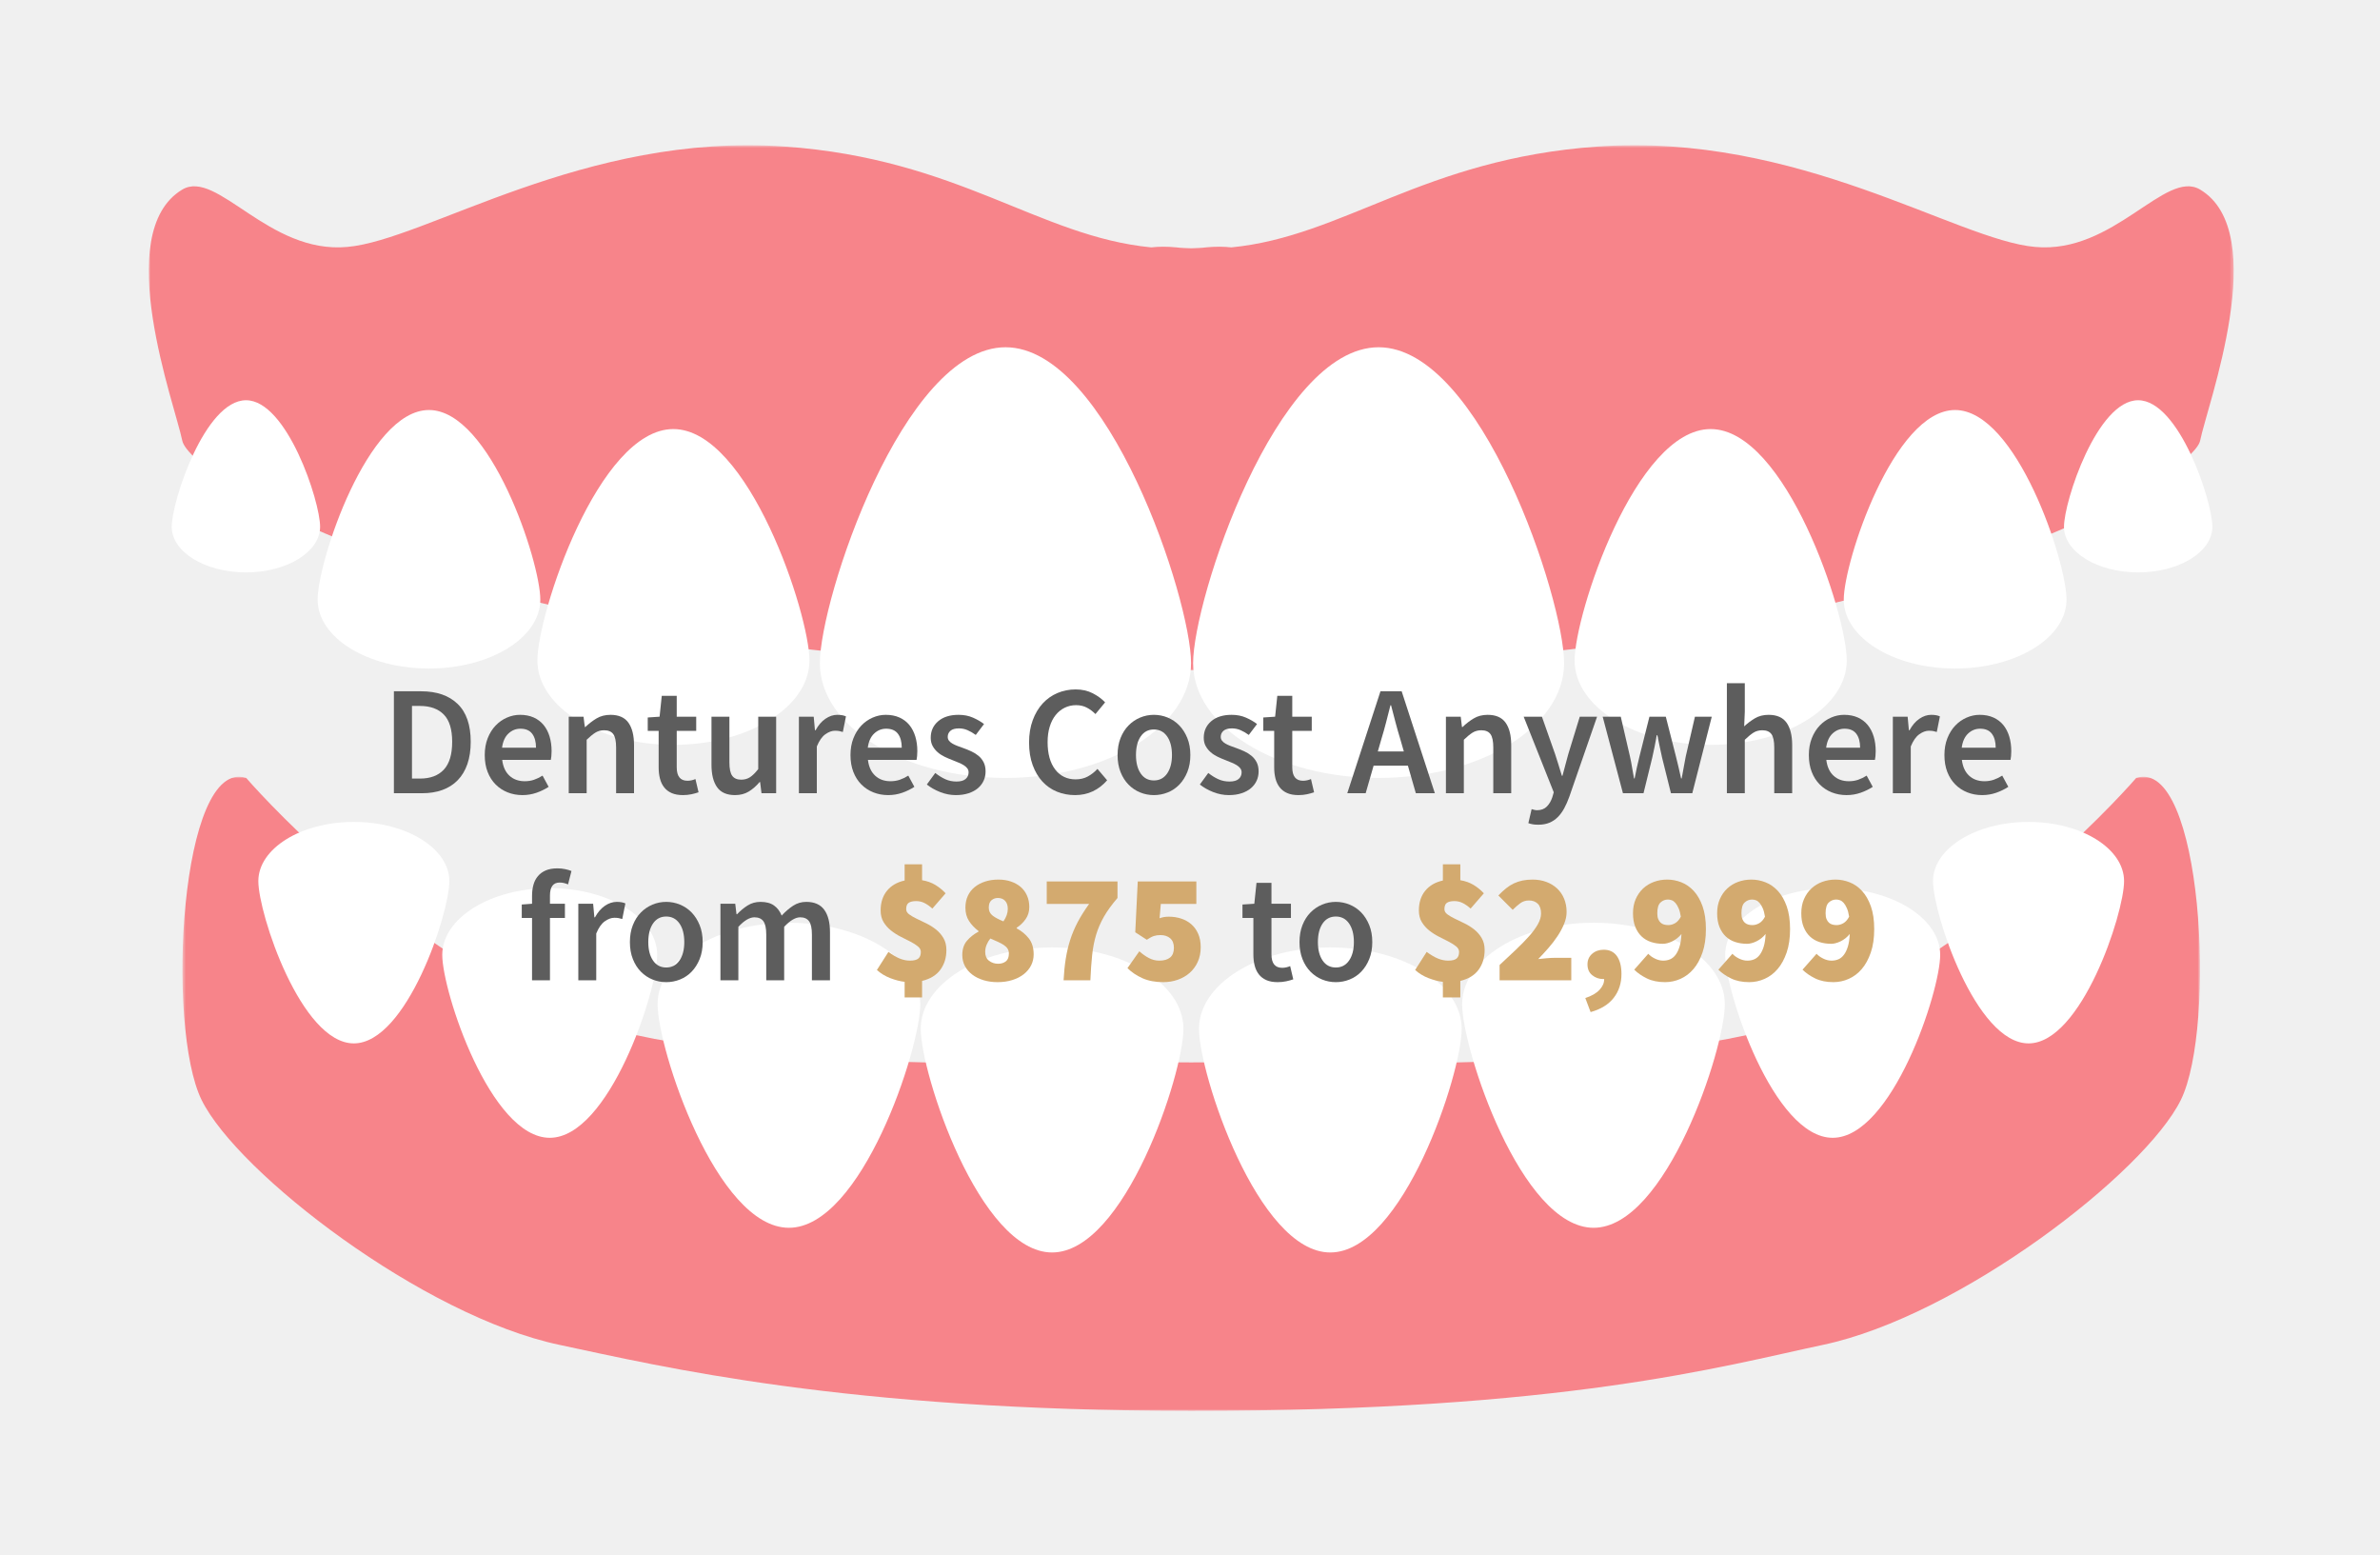 <?xml version="1.0" encoding="UTF-8"?>
<svg width="672px" height="439px" viewBox="0 0 672 439" version="1.1" xmlns="http://www.w3.org/2000/svg" xmlns:xlink="http://www.w3.org/1999/xlink">
    <!-- Generator: Sketch 51.3 (57544) - http://www.bohemiancoding.com/sketch -->
    <title>Group</title>
    <desc>Created with Sketch.</desc>
    <defs>
        <polygon id="path-1" points="0 0.733 588.69 0.733 588.69 148.952 0 148.952"></polygon>
        <polygon id="path-3" points="0.512 0.995 570.182 0.995 570.182 180 0.512 180"></polygon>
    </defs>
    <g id="Page-1" stroke="none" stroke-width="1" fill="none" fill-rule="evenodd">
        <g id="Group">
            <rect id="Rectangle" fill="#F0F0F0" fill-rule="nonzero" x="0" y="0" width="672" height="439"></rect>
            <g id="Group-111" transform="translate(42, 40)">
                <g id="Group-3" transform="translate(0, 0.267)">
                    <mask id="mask-2" fill="white">
                        <use xlink:href="#path-1"></use>
                    </mask>
                    <g id="Clip-2"></g>
                    <path d="M579.208,13.244 C569.376,7.375 554.898,31.508 532.605,29.439 C510.344,27.459 465.745,-2.944 409.019,1.103 C359.909,4.599 337.465,26.461 305.665,29.566 C303.535,29.323 301.202,29.313 298.595,29.555 C297.164,29.748 295.765,29.765 294.343,29.825 C292.921,29.765 291.521,29.748 290.063,29.555 C287.483,29.313 285.15,29.323 283.05,29.566 C251.221,26.461 228.776,4.599 179.652,1.103 C122.941,-2.944 78.357,27.459 56.064,29.439 C33.79,31.508 19.294,7.375 9.469,13.244 C-10.788,25.388 7.448,74.056 9.469,84.14 C11.459,94.093 90.127,148.647 294.343,148.951 C491.821,149.184 577.226,94.093 579.208,84.14 C581.236,74.056 599.49,25.388 579.208,13.244" id="Fill-1" fill="#F7848A" mask="url(#mask-2)"></path>
                </g>
                <path d="M241.918,58.025 C212.973,58.025 189.492,129.244 189.492,147.201 C189.492,165.078 212.973,179.596 241.918,179.596 C270.823,179.596 294.301,165.078 294.301,147.201 C294.301,129.244 270.823,58.025 241.918,58.025" id="Fill-4" fill="#FFFFFF"></path>
                <path d="M148.112,81.118 C126.928,81.118 109.737,133.398 109.737,146.448 C109.737,159.554 126.928,170.26 148.112,170.26 C169.343,170.26 186.551,159.554 186.551,146.448 C186.551,133.398 169.343,81.118 148.112,81.118" id="Fill-6" fill="#FFFFFF"></path>
                <path d="M79.115,75.74 C61.77,75.74 47.684,118.576 47.684,129.264 C47.684,140.004 61.77,148.71 79.115,148.71 C96.48,148.71 110.56,140.004 110.56,129.264 C110.56,118.576 96.48,75.74 79.115,75.74" id="Fill-8" fill="#FFFFFF"></path>
                <path d="M27.466,72.982 C15.857,72.982 6.49,101.494 6.49,108.698 C6.49,115.804 15.857,121.576 27.466,121.576 C39.014,121.576 48.383,115.804 48.383,108.698 C48.383,101.494 39.014,72.982 27.466,72.982" id="Fill-10" fill="#FFFFFF"></path>
                <path d="M347.258,58.025 C318.323,58.025 294.877,129.244 294.877,147.201 C294.877,165.078 318.323,179.596 347.258,179.596 C376.176,179.596 399.629,165.078 399.629,147.201 C399.629,129.244 376.176,58.025 347.258,58.025" id="Fill-12" fill="#FFFFFF"></path>
                <path d="M441.006,81.118 C419.796,81.118 402.597,133.398 402.597,146.448 C402.597,159.554 419.796,170.26 441.006,170.26 C462.235,170.26 479.439,159.554 479.439,146.448 C479.439,133.398 462.235,81.118 441.006,81.118" id="Fill-14" fill="#FFFFFF"></path>
                <path d="M510.014,75.74 C492.687,75.74 478.591,118.576 478.591,129.264 C478.591,140.004 492.687,148.71 510.014,148.71 C527.386,148.71 541.49,140.004 541.49,129.264 C541.49,118.576 527.386,75.74 510.014,75.74" id="Fill-16" fill="#FFFFFF"></path>
                <path d="M561.709,72.982 C550.152,72.982 540.775,101.494 540.775,108.698 C540.775,115.804 550.152,121.576 561.709,121.576 C573.285,121.576 582.665,115.804 582.665,108.698 C582.665,101.494 573.285,72.982 561.709,72.982" id="Fill-18" fill="#FFFFFF"></path>
                <g id="Group-22" transform="translate(9, 178.267)">
                    <mask id="mask-4" fill="white">
                        <use xlink:href="#path-3"></use>
                    </mask>
                    <g id="Clip-21"></g>
                    <path d="M552.169,1.329 C552.169,1.329 512.086,47.97 461.801,68.169 C417.334,86.041 309.699,81.329 285.343,81.634 C260.959,81.329 153.374,86.041 108.888,68.169 C58.586,47.97 18.511,1.329 18.511,1.329 C-0.162,-4.659 -4.21,71.627 5.92,92.229 C16.04,112.831 68.444,153.29 107.092,161.393 C135.55,167.427 187.296,179.956 285.343,180 C390.629,180.045 435.155,167.427 463.595,161.393 C502.222,153.29 554.631,112.831 564.766,92.229 C574.91,71.627 570.855,-4.659 552.169,1.329" id="Fill-20" fill="#F7848A" mask="url(#mask-4)"></path>
                </g>
                <path d="M255.059,227.442 C234.58,227.442 217.973,237.766 217.973,250.414 C217.968,263.061 234.58,313.564 255.056,313.551 C275.582,313.551 292.147,263.07 292.147,250.414 C292.147,237.766 275.582,227.442 255.059,227.442" id="Fill-23" fill="#FFFFFF"></path>
                <path d="M180.755,220.472 C160.271,220.472 143.677,230.798 143.677,243.457 C143.667,256.093 160.271,306.592 180.753,306.583 C201.224,306.583 217.846,256.098 217.846,243.457 C217.846,230.798 201.224,220.472 180.755,220.472" id="Fill-25" fill="#FFFFFF"></path>
                <path d="M113.225,210.705 C96.469,210.705 82.873,219.183 82.873,229.538 C82.861,239.865 96.469,281.184 113.224,281.18 C129.968,281.18 143.559,239.879 143.559,229.538 C143.559,219.183 129.968,210.705 113.225,210.705" id="Fill-27" fill="#FFFFFF"></path>
                <path d="M57.908,192.014 C43.023,192.014 30.944,199.51 30.944,208.724 C30.944,217.918 43.023,254.536 57.903,254.532 C72.799,254.532 84.872,217.918 84.872,208.724 C84.872,199.51 72.799,192.014 57.908,192.014" id="Fill-29" fill="#FFFFFF"></path>
                <path d="M333.602,227.442 C313.133,227.442 296.541,237.766 296.541,250.414 C296.541,263.07 313.133,313.551 333.606,313.551 C354.106,313.564 370.719,263.061 370.712,250.414 C370.712,237.766 354.106,227.442 333.602,227.442" id="Fill-31" fill="#FFFFFF"></path>
                <path d="M407.959,220.472 C387.462,220.472 370.84,230.798 370.84,243.457 C370.84,256.098 387.462,306.583 407.961,306.583 C428.413,306.592 445.019,256.093 445.01,243.457 C445.01,230.798 428.413,220.472 407.959,220.472" id="Fill-33" fill="#FFFFFF"></path>
                <path d="M475.461,210.705 C458.721,210.705 445.111,219.183 445.111,229.538 C445.111,239.879 458.721,281.18 475.462,281.18 C492.217,281.184 505.832,239.865 505.817,229.538 C505.817,219.183 492.217,210.705 475.461,210.705" id="Fill-35" fill="#FFFFFF"></path>
                <path d="M530.767,192.014 C515.871,192.014 503.795,199.51 503.795,208.724 C503.795,217.918 515.871,254.532 530.77,254.532 C545.657,254.536 557.738,217.918 557.738,208.724 C557.738,199.51 545.657,192.014 530.767,192.014" id="Fill-37" fill="#FFFFFF"></path>
                <path d="M74.322,179.78 L76.566,179.78 C79.499,179.78 81.751,178.936 83.32,177.25 C84.888,175.563 85.674,172.946 85.674,169.395 C85.674,165.876 84.882,163.309 83.298,161.696 C81.714,160.083 79.469,159.276 76.566,159.276 L74.322,159.276 L74.322,179.78 Z M69.218,183.916 L69.218,155.139 L76.918,155.139 C81.318,155.139 84.75,156.328 87.214,158.704 C89.677,161.08 90.91,164.643 90.91,169.395 C90.91,171.772 90.594,173.87 89.964,175.688 C89.333,177.507 88.424,179.024 87.236,180.242 C86.048,181.46 84.61,182.376 82.924,182.992 C81.237,183.608 79.323,183.916 77.182,183.916 L69.218,183.916 Z" id="Fill-39" fill="#5D5D5D"></path>
                <path d="M99.753,171.067 L109.345,171.067 C109.345,169.395 108.985,168.083 108.268,167.129 C107.548,166.176 106.441,165.7 104.945,165.7 C103.654,165.7 102.525,166.155 101.558,167.063 C100.589,167.973 99.987,169.307 99.753,171.067 M105.518,184.444 C104.022,184.444 102.628,184.186 101.337,183.673 C100.046,183.161 98.917,182.42 97.949,181.452 C96.982,180.483 96.226,179.303 95.684,177.91 C95.14,176.516 94.869,174.925 94.869,173.135 C94.869,171.376 95.148,169.792 95.705,168.383 C96.262,166.975 97.003,165.788 97.927,164.819 C98.852,163.852 99.914,163.104 101.117,162.576 C102.319,162.047 103.552,161.784 104.814,161.784 C106.279,161.784 107.57,162.034 108.686,162.532 C109.8,163.031 110.732,163.735 111.48,164.643 C112.228,165.553 112.792,166.639 113.173,167.899 C113.554,169.161 113.745,170.54 113.745,172.036 C113.745,172.535 113.724,173.004 113.679,173.444 C113.635,173.883 113.584,174.235 113.525,174.5 L99.797,174.5 C100.031,176.436 100.714,177.924 101.843,178.965 C102.972,180.007 104.417,180.528 106.177,180.528 C107.115,180.528 107.988,180.389 108.795,180.11 C109.602,179.831 110.401,179.443 111.193,178.944 L112.909,182.112 C111.882,182.787 110.738,183.344 109.478,183.784 C108.216,184.223 106.896,184.444 105.518,184.444" id="Fill-41" fill="#5D5D5D"></path>
                <path d="M118.585,183.916 L118.585,162.312 L122.765,162.312 L123.117,165.216 L123.293,165.216 C124.261,164.277 125.31,163.472 126.439,162.796 C127.567,162.122 128.881,161.784 130.377,161.784 C132.693,161.784 134.381,162.524 135.437,164.006 C136.493,165.487 137.021,167.606 137.021,170.364 L137.021,183.916 L131.961,183.916 L131.961,171.024 C131.961,169.235 131.697,167.974 131.169,167.24 C130.641,166.507 129.775,166.14 128.573,166.14 C127.634,166.14 126.806,166.368 126.087,166.821 C125.368,167.277 124.554,167.944 123.645,168.824 L123.645,183.916 L118.585,183.916 Z" id="Fill-43" fill="#5D5D5D"></path>
                <path d="M150.837,184.444 C149.575,184.444 148.512,184.253 147.647,183.872 C146.781,183.491 146.077,182.956 145.535,182.266 C144.992,181.577 144.596,180.755 144.347,179.801 C144.098,178.848 143.973,177.786 143.973,176.612 L143.973,166.315 L140.893,166.315 L140.893,162.532 L144.237,162.311 L144.853,156.416 L149.077,156.416 L149.077,162.311 L154.577,162.311 L154.577,166.315 L149.077,166.315 L149.077,176.612 C149.077,179.135 150.089,180.395 152.113,180.395 C152.494,180.395 152.883,180.352 153.279,180.264 C153.675,180.175 154.034,180.059 154.358,179.912 L155.237,183.651 C154.65,183.857 153.983,184.04 153.235,184.202 C152.487,184.362 151.688,184.444 150.837,184.444" id="Fill-45" fill="#5D5D5D"></path>
                <path d="M165.534,184.444 C163.216,184.444 161.529,183.704 160.473,182.221 C159.418,180.741 158.889,178.622 158.889,175.864 L158.889,162.311 L163.949,162.311 L163.949,175.204 C163.949,176.993 164.214,178.255 164.742,178.987 C165.269,179.721 166.12,180.088 167.294,180.088 C168.232,180.088 169.06,179.853 169.779,179.383 C170.498,178.915 171.268,178.151 172.09,177.096 L172.09,162.311 L177.149,162.311 L177.149,183.916 L173.013,183.916 L172.618,180.748 L172.485,180.748 C171.547,181.863 170.527,182.757 169.428,183.432 C168.328,184.106 167.029,184.444 165.534,184.444" id="Fill-47" fill="#5D5D5D"></path>
                <path d="M183.573,183.916 L183.573,162.312 L187.754,162.312 L188.105,166.14 L188.281,166.14 C189.044,164.731 189.968,163.653 191.053,162.906 C192.138,162.158 193.254,161.784 194.397,161.784 C195.424,161.784 196.245,161.931 196.861,162.224 L195.981,166.624 C195.599,166.507 195.248,166.419 194.926,166.36 C194.602,166.302 194.206,166.272 193.737,166.272 C192.886,166.272 191.992,166.603 191.053,167.263 C190.114,167.922 189.307,169.073 188.634,170.716 L188.634,183.916 L183.573,183.916 Z" id="Fill-49" fill="#5D5D5D"></path>
                <path d="M203.02,171.067 L212.612,171.067 C212.612,169.395 212.252,168.083 211.535,167.129 C210.815,166.176 209.708,165.7 208.212,165.7 C206.921,165.7 205.792,166.155 204.825,167.063 C203.856,167.973 203.254,169.307 203.02,171.067 M208.785,184.444 C207.289,184.444 205.895,184.186 204.604,183.673 C203.313,183.161 202.184,182.42 201.216,181.452 C200.249,180.483 199.493,179.303 198.951,177.91 C198.407,176.516 198.136,174.925 198.136,173.135 C198.136,171.376 198.415,169.792 198.972,168.383 C199.529,166.975 200.27,165.788 201.194,164.819 C202.119,163.852 203.181,163.104 204.384,162.576 C205.586,162.047 206.819,161.784 208.081,161.784 C209.546,161.784 210.837,162.034 211.953,162.532 C213.067,163.031 213.999,163.735 214.747,164.643 C215.495,165.553 216.059,166.639 216.44,167.899 C216.821,169.161 217.012,170.54 217.012,172.036 C217.012,172.535 216.991,173.004 216.946,173.444 C216.902,173.883 216.851,174.235 216.792,174.5 L203.064,174.5 C203.298,176.436 203.981,177.924 205.11,178.965 C206.239,180.007 207.684,180.528 209.444,180.528 C210.382,180.528 211.255,180.389 212.062,180.11 C212.869,179.831 213.668,179.443 214.46,178.944 L216.176,182.112 C215.149,182.787 214.005,183.344 212.745,183.784 C211.483,184.223 210.163,184.444 208.785,184.444" id="Fill-51" fill="#5D5D5D"></path>
                <path d="M227.88,184.444 C226.384,184.444 224.909,184.158 223.457,183.586 C222.006,183.014 220.751,182.303 219.695,181.452 L222.071,178.196 C223.039,178.959 224,179.553 224.953,179.977 C225.906,180.403 226.941,180.616 228.056,180.616 C229.229,180.616 230.094,180.374 230.651,179.889 C231.208,179.406 231.487,178.783 231.487,178.02 C231.487,177.58 231.356,177.191 231.092,176.854 C230.827,176.516 230.476,176.215 230.035,175.952 C229.596,175.688 229.097,175.446 228.539,175.225 C227.982,175.006 227.424,174.779 226.867,174.544 C226.163,174.28 225.444,173.971 224.711,173.62 C223.978,173.268 223.325,172.842 222.753,172.344 C222.182,171.845 221.712,171.266 221.346,170.606 C220.979,169.946 220.795,169.161 220.795,168.252 C220.795,166.345 221.499,164.791 222.907,163.588 C224.316,162.385 226.236,161.784 228.672,161.784 C230.167,161.784 231.517,162.048 232.72,162.576 C233.922,163.104 234.964,163.706 235.844,164.38 L233.512,167.46 C232.748,166.903 231.979,166.456 231.201,166.118 C230.424,165.781 229.609,165.612 228.76,165.612 C227.674,165.612 226.874,165.839 226.361,166.294 C225.848,166.749 225.592,167.313 225.592,167.987 C225.592,168.428 225.716,168.801 225.966,169.11 C226.214,169.418 226.544,169.689 226.955,169.923 C227.366,170.159 227.842,170.379 228.386,170.584 C228.928,170.79 229.492,170.995 230.079,171.2 C230.813,171.464 231.546,171.764 232.279,172.102 C233.013,172.439 233.68,172.857 234.281,173.356 C234.882,173.854 235.366,174.464 235.734,175.182 C236.1,175.901 236.283,176.758 236.283,177.756 C236.283,178.695 236.1,179.567 235.734,180.374 C235.366,181.18 234.831,181.885 234.127,182.485 C233.424,183.087 232.543,183.563 231.487,183.916 C230.432,184.268 229.229,184.444 227.88,184.444" id="Fill-53" fill="#5D5D5D"></path>
                <path d="M261.539,184.444 C259.721,184.444 258.019,184.121 256.435,183.475 C254.852,182.831 253.48,181.878 252.321,180.616 C251.162,179.354 250.246,177.799 249.571,175.952 C248.897,174.104 248.56,171.992 248.56,169.616 C248.56,167.269 248.904,165.165 249.595,163.301 C250.282,161.439 251.222,159.863 252.41,158.571 C253.599,157.282 254.99,156.299 256.589,155.624 C258.188,154.95 259.897,154.612 261.716,154.612 C263.534,154.612 265.147,154.979 266.557,155.712 C267.964,156.446 269.123,157.296 270.031,158.264 L267.305,161.563 C266.541,160.801 265.721,160.193 264.839,159.737 C263.959,159.284 262.962,159.055 261.849,159.055 C260.675,159.055 259.596,159.298 258.613,159.782 C257.63,160.266 256.779,160.956 256.062,161.85 C255.343,162.745 254.786,163.837 254.391,165.128 C253.994,166.419 253.796,167.871 253.796,169.483 C253.796,172.769 254.506,175.343 255.93,177.206 C257.353,179.069 259.281,180 261.716,180 C263.007,180 264.149,179.729 265.147,179.186 C266.144,178.643 267.055,177.932 267.875,177.051 L270.603,180.264 C269.43,181.614 268.089,182.647 266.577,183.366 C265.067,184.085 263.389,184.444 261.539,184.444" id="Fill-55" fill="#5D5D5D"></path>
                <path d="M283.803,180.307 C285.387,180.307 286.634,179.655 287.543,178.35 C288.452,177.044 288.907,175.307 288.907,173.135 C288.907,170.936 288.452,169.183 287.543,167.877 C286.634,166.573 285.387,165.919 283.803,165.919 C282.219,165.919 280.98,166.573 280.085,167.877 C279.191,169.183 278.743,170.936 278.743,173.135 C278.743,175.307 279.191,177.044 280.085,178.35 C280.98,179.655 282.219,180.307 283.803,180.307 M283.803,184.444 C282.453,184.444 281.163,184.194 279.931,183.696 C278.699,183.198 277.606,182.463 276.654,181.495 C275.699,180.528 274.945,179.339 274.387,177.932 C273.829,176.524 273.551,174.925 273.551,173.135 C273.551,171.346 273.829,169.747 274.387,168.339 C274.945,166.932 275.699,165.744 276.654,164.776 C277.606,163.807 278.699,163.067 279.931,162.553 C281.163,162.04 282.453,161.784 283.803,161.784 C285.153,161.784 286.45,162.04 287.698,162.553 C288.944,163.067 290.036,163.807 290.975,164.776 C291.913,165.744 292.669,166.932 293.241,168.339 C293.814,169.747 294.099,171.346 294.099,173.135 C294.099,174.925 293.814,176.524 293.241,177.932 C292.669,179.339 291.913,180.528 290.975,181.495 C290.036,182.463 288.944,183.198 287.698,183.696 C286.45,184.194 285.153,184.444 283.803,184.444" id="Fill-57" fill="#5D5D5D"></path>
                <path d="M304.968,184.444 C303.472,184.444 301.997,184.158 300.546,183.586 C299.094,183.014 297.84,182.303 296.783,181.452 L299.159,178.196 C300.128,178.959 301.088,179.553 302.042,179.977 C302.994,180.403 304.029,180.616 305.144,180.616 C306.317,180.616 307.182,180.374 307.739,179.889 C308.297,179.406 308.575,178.783 308.575,178.02 C308.575,177.58 308.444,177.191 308.18,176.854 C307.916,176.516 307.564,176.215 307.124,175.952 C306.684,175.688 306.185,175.446 305.628,175.225 C305.071,175.006 304.513,174.779 303.955,174.544 C303.252,174.28 302.532,173.971 301.8,173.62 C301.067,173.268 300.413,172.842 299.842,172.344 C299.27,171.845 298.8,171.266 298.434,170.606 C298.067,169.946 297.884,169.161 297.884,168.252 C297.884,166.345 298.588,164.791 299.995,163.588 C301.404,162.385 303.324,161.784 305.76,161.784 C307.256,161.784 308.605,162.048 309.808,162.576 C311.01,163.104 312.052,163.706 312.932,164.38 L310.6,167.46 C309.836,166.903 309.067,166.456 308.289,166.118 C307.512,165.781 306.698,165.612 305.848,165.612 C304.762,165.612 303.963,165.839 303.449,166.294 C302.936,166.749 302.68,167.313 302.68,167.987 C302.68,168.428 302.804,168.801 303.054,169.11 C303.303,169.418 303.633,169.689 304.044,169.923 C304.454,170.159 304.931,170.379 305.474,170.584 C306.016,170.79 306.58,170.995 307.168,171.2 C307.901,171.464 308.634,171.764 309.367,172.102 C310.101,172.439 310.768,172.857 311.369,173.356 C311.971,173.854 312.454,174.464 312.822,175.182 C313.188,175.901 313.371,176.758 313.371,177.756 C313.371,178.695 313.188,179.567 312.822,180.374 C312.454,181.18 311.92,181.885 311.216,182.485 C310.512,183.087 309.632,183.563 308.575,183.916 C307.52,184.268 306.317,184.444 304.968,184.444" id="Fill-59" fill="#5D5D5D"></path>
                <path d="M324.636,184.444 C323.374,184.444 322.311,184.253 321.446,183.872 C320.58,183.491 319.876,182.956 319.334,182.266 C318.79,181.577 318.395,180.755 318.146,179.801 C317.896,178.848 317.772,177.786 317.772,176.612 L317.772,166.315 L314.692,166.315 L314.692,162.532 L318.035,162.311 L318.652,156.416 L322.876,156.416 L322.876,162.311 L328.376,162.311 L328.376,166.315 L322.876,166.315 L322.876,176.612 C322.876,179.135 323.888,180.395 325.911,180.395 C326.292,180.395 326.682,180.352 327.077,180.264 C327.474,180.175 327.832,180.059 328.156,179.912 L329.035,183.651 C328.449,183.857 327.782,184.04 327.033,184.202 C326.285,184.362 325.487,184.444 324.636,184.444" id="Fill-61" fill="#5D5D5D"></path>
                <path d="M348.043,168.604 L347.031,172.124 L354.379,172.124 L353.367,168.604 C352.897,167.079 352.45,165.509 352.025,163.895 C351.6,162.283 351.182,160.684 350.772,159.1 L350.595,159.1 C350.184,160.713 349.773,162.319 349.363,163.917 C348.952,165.516 348.512,167.079 348.043,168.604 Z M338.407,183.916 L347.779,155.139 L353.763,155.139 L363.135,183.916 L357.768,183.916 L355.523,176.127 L345.843,176.127 L343.599,183.916 L338.407,183.916 Z" id="Fill-63" fill="#5D5D5D"></path>
                <path d="M366.259,183.916 L366.259,162.312 L370.439,162.312 L370.791,165.216 L370.967,165.216 C371.935,164.277 372.984,163.472 374.113,162.796 C375.242,162.122 376.555,161.784 378.051,161.784 C380.368,161.784 382.055,162.524 383.112,164.006 C384.167,165.487 384.696,167.606 384.696,170.364 L384.696,183.916 L379.635,183.916 L379.635,171.024 C379.635,169.235 379.371,167.974 378.843,167.24 C378.315,166.507 377.449,166.14 376.247,166.14 C375.308,166.14 374.48,166.368 373.761,166.821 C373.042,167.277 372.228,167.944 371.32,168.824 L371.32,183.916 L366.259,183.916 Z" id="Fill-65" fill="#5D5D5D"></path>
                <path d="M392.351,192.803 C391.764,192.803 391.251,192.766 390.811,192.694 C390.371,192.619 389.946,192.51 389.535,192.364 L390.459,188.403 C390.664,188.461 390.906,188.528 391.185,188.602 C391.463,188.674 391.735,188.711 391.998,188.711 C393.143,188.711 394.059,188.366 394.748,187.678 C395.438,186.988 395.959,186.1 396.311,185.016 L396.706,183.651 L388.215,162.311 L393.363,162.311 L397.103,172.915 C397.425,173.854 397.741,174.844 398.049,175.885 C398.357,176.927 398.672,177.961 398.995,178.987 L399.171,178.987 C399.435,177.99 399.705,176.971 399.985,175.93 C400.263,174.889 400.535,173.883 400.799,172.915 L404.055,162.311 L408.939,162.311 L401.107,184.883 C400.667,186.116 400.183,187.215 399.655,188.184 C399.127,189.151 398.518,189.98 397.829,190.669 C397.139,191.358 396.347,191.886 395.453,192.253 C394.558,192.619 393.524,192.803 392.351,192.803" id="Fill-67" fill="#5D5D5D"></path>
                <path d="M416.244,183.916 L410.523,162.312 L415.628,162.312 L418.223,173.532 C418.458,174.56 418.656,175.585 418.817,176.612 C418.978,177.64 419.162,178.681 419.368,179.735 L419.544,179.735 C419.749,178.681 419.962,177.64 420.182,176.612 C420.401,175.585 420.643,174.56 420.908,173.532 L423.723,162.312 L428.344,162.312 L431.204,173.532 C431.468,174.56 431.717,175.585 431.952,176.612 C432.186,177.64 432.421,178.681 432.656,179.735 L432.832,179.735 C433.037,178.681 433.227,177.64 433.403,176.612 C433.58,175.585 433.77,174.56 433.975,173.532 L436.571,162.312 L441.324,162.312 L435.824,183.916 L429.796,183.916 L427.288,173.84 C427.053,172.813 426.833,171.794 426.628,170.782 C426.422,169.77 426.202,168.692 425.968,167.548 L425.792,167.548 C425.586,168.692 425.381,169.777 425.176,170.804 C424.97,171.831 424.75,172.857 424.515,173.884 L422.052,183.916 L416.244,183.916 Z" id="Fill-69" fill="#5D5D5D"></path>
                <path d="M445.59,183.916 L445.59,152.853 L450.651,152.853 L450.651,160.86 L450.474,165.04 C451.383,164.189 452.388,163.435 453.488,162.774 C454.588,162.114 455.886,161.784 457.382,161.784 C459.699,161.784 461.386,162.524 462.443,164.006 C463.498,165.487 464.027,167.606 464.027,170.364 L464.027,183.916 L458.966,183.916 L458.966,171.024 C458.966,169.235 458.702,167.974 458.174,167.24 C457.646,166.507 456.78,166.14 455.578,166.14 C454.639,166.14 453.811,166.368 453.092,166.821 C452.373,167.277 451.559,167.944 450.651,168.824 L450.651,183.916 L445.59,183.916 Z" id="Fill-71" fill="#5D5D5D"></path>
                <path d="M473.619,171.067 L483.211,171.067 C483.211,169.395 482.851,168.083 482.133,167.129 C481.413,166.176 480.306,165.7 478.81,165.7 C477.519,165.7 476.39,166.155 475.423,167.063 C474.455,167.973 473.853,169.307 473.619,171.067 M479.383,184.444 C477.887,184.444 476.493,184.186 475.203,183.673 C473.911,183.161 472.782,182.42 471.814,181.452 C470.847,180.483 470.091,179.303 469.549,177.91 C469.006,176.516 468.734,174.925 468.734,173.135 C468.734,171.376 469.013,169.792 469.57,168.383 C470.128,166.975 470.869,165.788 471.793,164.819 C472.717,163.852 473.779,163.104 474.982,162.576 C476.185,162.047 477.417,161.784 478.679,161.784 C480.145,161.784 481.435,162.034 482.551,162.532 C483.665,163.031 484.597,163.735 485.345,164.643 C486.093,165.553 486.657,166.639 487.039,167.899 C487.42,169.161 487.61,170.54 487.61,172.036 C487.61,172.535 487.589,173.004 487.545,173.444 C487.501,173.883 487.449,174.235 487.39,174.5 L473.663,174.5 C473.897,176.436 474.579,177.924 475.709,178.965 C476.838,180.007 478.282,180.528 480.043,180.528 C480.981,180.528 481.853,180.389 482.661,180.11 C483.467,179.831 484.266,179.443 485.058,178.944 L486.774,182.112 C485.747,182.787 484.603,183.344 483.343,183.784 C482.081,184.223 480.761,184.444 479.383,184.444" id="Fill-73" fill="#5D5D5D"></path>
                <path d="M492.45,183.916 L492.45,162.312 L496.63,162.312 L496.982,166.14 L497.158,166.14 C497.921,164.731 498.845,163.653 499.93,162.906 C501.015,162.158 502.13,161.784 503.274,161.784 C504.301,161.784 505.122,161.931 505.738,162.224 L504.858,166.624 C504.476,166.507 504.125,166.419 503.803,166.36 C503.479,166.302 503.083,166.272 502.614,166.272 C501.763,166.272 500.869,166.603 499.93,167.263 C498.991,167.922 498.184,169.073 497.511,170.716 L497.511,183.916 L492.45,183.916 Z" id="Fill-75" fill="#5D5D5D"></path>
                <path d="M511.898,171.067 L521.49,171.067 C521.49,169.395 521.13,168.083 520.412,167.129 C519.692,166.176 518.586,165.7 517.089,165.7 C515.798,165.7 514.67,166.155 513.702,167.063 C512.734,167.973 512.132,169.307 511.898,171.067 M517.662,184.444 C516.166,184.444 514.772,184.186 513.482,183.673 C512.19,183.161 511.061,182.42 510.093,181.452 C509.126,180.483 508.37,179.303 507.828,177.91 C507.285,176.516 507.013,174.925 507.013,173.135 C507.013,171.376 507.292,169.792 507.849,168.383 C508.407,166.975 509.148,165.788 510.072,164.819 C510.996,163.852 512.058,163.104 513.261,162.576 C514.464,162.047 515.696,161.784 516.958,161.784 C518.424,161.784 519.714,162.034 520.83,162.532 C521.944,163.031 522.876,163.735 523.624,164.643 C524.372,165.553 524.936,166.639 525.318,167.899 C525.699,169.161 525.889,170.54 525.889,172.036 C525.889,172.535 525.868,173.004 525.824,173.444 C525.78,173.883 525.728,174.235 525.67,174.5 L511.942,174.5 C512.176,176.436 512.858,177.924 513.988,178.965 C515.117,180.007 516.561,180.528 518.322,180.528 C519.26,180.528 520.132,180.389 520.94,180.11 C521.746,179.831 522.545,179.443 523.337,178.944 L525.053,182.112 C524.026,182.787 522.882,183.344 521.622,183.784 C520.36,184.223 519.04,184.444 517.662,184.444" id="Fill-77" fill="#5D5D5D"></path>
                <path d="M108.224,236.715 L108.224,219.115 L105.32,219.115 L105.32,215.332 L108.224,215.111 L108.224,212.867 C108.224,211.753 108.356,210.719 108.62,209.766 C108.884,208.813 109.309,207.99 109.896,207.301 C110.483,206.612 111.223,206.076 112.118,205.695 C113.012,205.315 114.105,205.123 115.396,205.123 C116.159,205.123 116.884,205.197 117.574,205.344 C118.263,205.49 118.857,205.666 119.356,205.871 L118.388,209.655 C117.596,209.303 116.804,209.127 116.012,209.127 C114.193,209.127 113.284,210.345 113.284,212.779 L113.284,215.111 L117.508,215.111 L117.508,219.115 L113.284,219.115 L113.284,236.715 L108.224,236.715 Z" id="Fill-79" fill="#5D5D5D"></path>
                <path d="M121.291,236.715 L121.291,215.111 L125.471,215.111 L125.823,218.94 L125.999,218.94 C126.762,217.531 127.686,216.453 128.77,215.705 C129.855,214.957 130.971,214.584 132.115,214.584 C133.142,214.584 133.963,214.731 134.579,215.024 L133.699,219.424 C133.317,219.307 132.965,219.219 132.643,219.159 C132.319,219.102 131.924,219.071 131.455,219.071 C130.604,219.071 129.709,219.402 128.77,220.062 C127.832,220.721 127.025,221.873 126.351,223.516 L126.351,236.715 L121.291,236.715 Z" id="Fill-81" fill="#5D5D5D"></path>
                <path d="M146.107,233.108 C147.691,233.108 148.937,232.456 149.847,231.15 C150.756,229.844 151.211,228.107 151.211,225.936 C151.211,223.736 150.756,221.983 149.847,220.678 C148.937,219.374 147.691,218.719 146.107,218.719 C144.523,218.719 143.284,219.374 142.389,220.678 C141.494,221.983 141.047,223.736 141.047,225.936 C141.047,228.107 141.494,229.844 142.389,231.15 C143.284,232.456 144.523,233.108 146.107,233.108 M146.107,237.244 C144.757,237.244 143.467,236.995 142.235,236.496 C141.003,235.998 139.91,235.264 138.957,234.295 C138.003,233.328 137.248,232.139 136.691,230.732 C136.133,229.324 135.855,227.725 135.855,225.936 C135.855,224.147 136.133,222.547 136.691,221.139 C137.248,219.732 138.003,218.544 138.957,217.576 C139.91,216.608 141.003,215.868 142.235,215.354 C143.467,214.84 144.757,214.585 146.107,214.585 C147.456,214.585 148.753,214.84 150.002,215.354 C151.248,215.868 152.34,216.608 153.279,217.576 C154.217,218.544 154.973,219.732 155.545,221.139 C156.117,222.547 156.403,224.147 156.403,225.936 C156.403,227.725 156.117,229.324 155.545,230.732 C154.973,232.139 154.217,233.328 153.279,234.295 C152.34,235.264 151.248,235.998 150.002,236.496 C148.753,236.995 147.456,237.244 146.107,237.244" id="Fill-83" fill="#5D5D5D"></path>
                <path d="M161.418,236.715 L161.418,215.111 L165.599,215.111 L165.95,218.06 L166.126,218.06 C167.035,217.092 168.025,216.271 169.097,215.596 C170.167,214.921 171.377,214.584 172.727,214.584 C174.311,214.584 175.579,214.921 176.532,215.596 C177.485,216.271 178.211,217.223 178.71,218.455 C179.736,217.341 180.808,216.417 181.922,215.684 C183.037,214.951 184.283,214.584 185.662,214.584 C187.95,214.584 189.637,215.324 190.723,216.805 C191.808,218.287 192.351,220.406 192.351,223.164 L192.351,236.715 L187.246,236.715 L187.246,223.823 C187.246,222.035 186.975,220.774 186.433,220.039 C185.89,219.307 185.061,218.94 183.946,218.94 C182.597,218.94 181.086,219.834 179.414,221.623 L179.414,236.715 L174.355,236.715 L174.355,223.823 C174.355,222.035 174.083,220.774 173.54,220.039 C172.997,219.307 172.154,218.94 171.011,218.94 C169.661,218.94 168.15,219.834 166.479,221.623 L166.479,236.715 L161.418,236.715 Z" id="Fill-85" fill="#5D5D5D"></path>
                <path d="M213.426,241.555 L213.426,237.156 C212.164,237.008 210.822,236.664 209.4,236.121 C207.977,235.579 206.708,234.809 205.594,233.812 L208.85,228.707 C210.052,229.588 211.13,230.219 212.083,230.6 C213.036,230.981 213.983,231.172 214.922,231.172 C216.036,231.172 216.828,230.973 217.298,230.577 C217.767,230.182 218.001,229.559 218.001,228.707 C218.001,228.121 217.723,227.601 217.165,227.146 C216.608,226.692 215.905,226.243 215.054,225.803 C214.202,225.364 213.293,224.902 212.325,224.418 C211.358,223.934 210.448,223.355 209.598,222.68 C208.746,222.005 208.042,221.213 207.486,220.303 C206.928,219.395 206.65,218.295 206.65,217.004 C206.65,214.775 207.243,212.926 208.432,211.459 C209.619,209.993 211.284,209.026 213.426,208.555 L213.426,203.98 L218.354,203.98 L218.354,208.467 C219.762,208.703 221,209.143 222.072,209.787 C223.142,210.434 224.117,211.225 224.997,212.164 L221.258,216.475 C220.466,215.772 219.71,215.243 218.991,214.891 C218.273,214.539 217.502,214.364 216.682,214.364 C215.742,214.364 215.038,214.526 214.57,214.848 C214.1,215.17 213.865,215.772 213.865,216.652 C213.865,217.209 214.144,217.694 214.701,218.104 C215.258,218.515 215.962,218.925 216.814,219.336 C217.664,219.746 218.573,220.187 219.541,220.656 C220.51,221.125 221.418,221.698 222.27,222.371 C223.12,223.047 223.824,223.854 224.382,224.791 C224.939,225.731 225.218,226.86 225.218,228.18 C225.218,230.321 224.653,232.169 223.524,233.723 C222.394,235.279 220.67,236.334 218.354,236.891 L218.354,241.555 L213.426,241.555 Z" id="Fill-87" fill="#D3AA6F"></path>
                <path d="M241.322,220.084 C242.142,218.911 242.554,217.737 242.554,216.564 C242.554,215.596 242.304,214.84 241.806,214.298 C241.306,213.756 240.617,213.483 239.738,213.483 C239.062,213.483 238.468,213.696 237.955,214.121 C237.441,214.548 237.185,215.244 237.185,216.212 C237.185,217.15 237.545,217.899 238.263,218.456 C238.982,219.013 240.002,219.555 241.322,220.084 M239.826,232.052 C240.676,232.052 241.394,231.833 241.982,231.392 C242.568,230.952 242.861,230.203 242.861,229.148 C242.861,228.649 242.744,228.209 242.509,227.827 C242.275,227.446 241.929,227.102 241.476,226.793 C241.021,226.486 240.47,226.186 239.826,225.892 C239.179,225.6 238.447,225.275 237.625,224.924 C237.215,225.423 236.871,226.002 236.592,226.661 C236.312,227.321 236.174,228.005 236.174,228.708 C236.174,229.822 236.541,230.659 237.273,231.215 C238.006,231.774 238.857,232.052 239.826,232.052 M239.65,237.244 C238.242,237.244 236.929,237.06 235.712,236.694 C234.494,236.327 233.438,235.808 232.544,235.131 C231.649,234.458 230.952,233.65 230.454,232.712 C229.955,231.774 229.706,230.732 229.706,229.589 C229.706,227.946 230.138,226.611 231.004,225.584 C231.869,224.558 232.962,223.691 234.282,222.988 L234.282,222.812 C233.167,221.962 232.272,221.017 231.598,219.974 C230.923,218.934 230.586,217.679 230.586,216.212 C230.586,214.981 230.813,213.874 231.268,212.889 C231.722,211.906 232.368,211.078 233.204,210.404 C234.04,209.73 235.022,209.209 236.152,208.843 C237.281,208.476 238.535,208.292 239.914,208.292 C241.205,208.292 242.384,208.476 243.455,208.843 C244.525,209.209 245.443,209.721 246.205,210.381 C246.968,211.042 247.562,211.856 247.988,212.823 C248.412,213.792 248.625,214.863 248.625,216.036 C248.625,217.327 248.281,218.464 247.592,219.446 C246.902,220.429 246.058,221.243 245.062,221.887 L245.062,222.064 C246.439,222.798 247.584,223.743 248.494,224.901 C249.402,226.061 249.857,227.564 249.857,229.411 C249.857,230.526 249.615,231.561 249.133,232.514 C248.648,233.468 247.959,234.296 247.064,235 C246.168,235.703 245.09,236.255 243.83,236.649 C242.568,237.046 241.174,237.244 239.65,237.244" id="Fill-89" fill="#D3AA6F"></path>
                <path d="M258.305,236.715 C258.421,234.516 258.627,232.491 258.92,230.644 C259.213,228.795 259.631,227.022 260.174,225.319 C260.717,223.619 261.421,221.946 262.286,220.303 C263.152,218.661 264.23,216.945 265.521,215.155 L253.552,215.155 L253.552,208.819 L273.529,208.819 L273.529,213.484 C271.915,215.361 270.639,217.121 269.701,218.764 C268.761,220.406 268.029,222.101 267.5,223.846 C266.973,225.591 266.599,227.49 266.378,229.543 C266.159,231.597 265.99,233.987 265.872,236.715 L258.305,236.715 Z" id="Fill-91" fill="#D3AA6F"></path>
                <path d="M286.464,237.244 C284.176,237.244 282.203,236.87 280.546,236.122 C278.889,235.374 277.488,234.429 276.344,233.284 L279.688,228.532 C280.538,229.296 281.433,229.926 282.372,230.425 C283.311,230.923 284.293,231.173 285.32,231.173 C286.64,231.173 287.659,230.88 288.378,230.292 C289.097,229.706 289.456,228.796 289.456,227.564 C289.456,226.362 289.104,225.46 288.401,224.858 C287.696,224.257 286.786,223.956 285.672,223.956 C285.29,223.956 284.953,223.978 284.66,224.022 C284.366,224.066 284.08,224.132 283.802,224.22 C283.523,224.307 283.223,224.44 282.901,224.616 C282.577,224.792 282.21,225.013 281.8,225.276 L278.544,223.165 L279.248,208.82 L295.792,208.82 L295.792,215.156 L285.76,215.156 L285.408,219.204 C285.906,219.028 286.354,218.911 286.75,218.852 C287.146,218.794 287.578,218.765 288.048,218.765 C289.25,218.765 290.395,218.94 291.48,219.292 C292.565,219.644 293.519,220.173 294.34,220.876 C295.161,221.58 295.815,222.475 296.298,223.56 C296.782,224.645 297.025,225.922 297.025,227.388 C297.025,228.943 296.738,230.337 296.166,231.568 C295.594,232.8 294.824,233.835 293.857,234.671 C292.888,235.507 291.766,236.144 290.49,236.585 C289.214,237.024 287.872,237.244 286.464,237.244" id="Fill-93" fill="#D3AA6F"></path>
                <path d="M318.76,237.244 C317.498,237.244 316.435,237.054 315.57,236.673 C314.704,236.292 314,235.756 313.458,235.066 C312.914,234.378 312.519,233.556 312.27,232.602 C312.02,231.649 311.896,230.586 311.896,229.412 L311.896,219.116 L308.816,219.116 L308.816,215.333 L312.159,215.112 L312.776,209.216 L317,209.216 L317,215.112 L322.5,215.112 L322.5,219.116 L317,219.116 L317,229.412 C317,231.935 318.012,233.196 320.035,233.196 C320.416,233.196 320.806,233.152 321.201,233.064 C321.598,232.975 321.956,232.859 322.28,232.712 L323.159,236.452 C322.573,236.657 321.906,236.841 321.157,237.003 C320.409,237.163 319.611,237.244 318.76,237.244" id="Fill-95" fill="#5D5D5D"></path>
                <path d="M335.172,233.108 C336.756,233.108 338.003,232.456 338.912,231.15 C339.821,229.844 340.276,228.107 340.276,225.936 C340.276,223.736 339.821,221.983 338.912,220.678 C338.003,219.374 336.756,218.719 335.172,218.719 C333.588,218.719 332.349,219.374 331.454,220.678 C330.56,221.983 330.112,223.736 330.112,225.936 C330.112,228.107 330.56,229.844 331.454,231.15 C332.349,232.456 333.588,233.108 335.172,233.108 M335.172,237.244 C333.822,237.244 332.532,236.995 331.3,236.496 C330.068,235.998 328.975,235.264 328.023,234.295 C327.068,233.328 326.314,232.139 325.756,230.732 C325.198,229.324 324.92,227.725 324.92,225.936 C324.92,224.147 325.198,222.547 325.756,221.139 C326.314,219.732 327.068,218.544 328.023,217.576 C328.975,216.608 330.068,215.868 331.3,215.354 C332.532,214.84 333.822,214.585 335.172,214.585 C336.522,214.585 337.819,214.84 339.067,215.354 C340.313,215.868 341.405,216.608 342.344,217.576 C343.282,218.544 344.038,219.732 344.61,221.139 C345.183,222.547 345.468,224.147 345.468,225.936 C345.468,227.725 345.183,229.324 344.61,230.732 C344.038,232.139 343.282,233.328 342.344,234.295 C341.405,235.264 340.313,235.998 339.067,236.496 C337.819,236.995 336.522,237.244 335.172,237.244" id="Fill-97" fill="#5D5D5D"></path>
                <path d="M365.4,241.555 L365.4,237.156 C364.138,237.008 362.796,236.664 361.374,236.121 C359.951,235.579 358.682,234.809 357.568,233.812 L360.824,228.707 C362.026,229.588 363.104,230.219 364.058,230.6 C365.01,230.981 365.957,231.172 366.896,231.172 C368.01,231.172 368.802,230.973 369.272,230.577 C369.741,230.182 369.976,229.559 369.976,228.707 C369.976,228.121 369.697,227.601 369.14,227.146 C368.583,226.692 367.879,226.243 367.028,225.803 C366.176,225.364 365.268,224.902 364.299,224.418 C363.332,223.934 362.422,223.355 361.572,222.68 C360.72,222.005 360.017,221.213 359.46,220.303 C358.902,219.395 358.624,218.295 358.624,217.004 C358.624,214.775 359.218,212.926 360.406,211.459 C361.594,209.993 363.258,209.026 365.4,208.555 L365.4,203.98 L370.328,203.98 L370.328,208.467 C371.736,208.703 372.975,209.143 374.046,209.787 C375.117,210.434 376.091,211.225 376.972,212.164 L373.232,216.475 C372.44,215.772 371.684,215.243 370.965,214.891 C370.247,214.539 369.477,214.364 368.656,214.364 C367.716,214.364 367.012,214.526 366.544,214.848 C366.074,215.17 365.839,215.772 365.839,216.652 C365.839,217.209 366.119,217.694 366.675,218.104 C367.233,218.515 367.937,218.925 368.788,219.336 C369.638,219.746 370.547,220.187 371.516,220.656 C372.484,221.125 373.393,221.698 374.244,222.371 C375.094,223.047 375.798,223.854 376.356,224.791 C376.913,225.731 377.192,226.86 377.192,228.18 C377.192,230.321 376.627,232.169 375.498,233.723 C374.369,235.279 372.645,236.334 370.328,236.891 L370.328,241.555 L365.4,241.555 Z" id="Fill-99" fill="#D3AA6F"></path>
                <path d="M381.415,236.715 L381.415,232.403 C383.058,230.879 384.59,229.442 386.013,228.092 C387.436,226.742 388.675,225.473 389.731,224.285 C390.787,223.098 391.615,221.969 392.217,220.898 C392.818,219.826 393.119,218.822 393.119,217.883 C393.119,216.623 392.804,215.692 392.173,215.09 C391.542,214.488 390.714,214.188 389.687,214.188 C388.748,214.188 387.92,214.459 387.201,215.002 C386.481,215.545 385.785,216.153 385.111,216.827 L381.063,212.779 C381.796,212.018 382.515,211.35 383.219,210.778 C383.923,210.205 384.663,209.736 385.441,209.369 C386.218,209.003 387.039,208.732 387.905,208.555 C388.769,208.379 389.716,208.291 390.743,208.291 C392.151,208.291 393.441,208.512 394.615,208.951 C395.788,209.391 396.8,210.008 397.651,210.799 C398.502,211.592 399.161,212.553 399.631,213.682 C400.1,214.811 400.335,216.065 400.335,217.444 C400.335,218.559 400.093,219.695 399.609,220.854 C399.125,222.013 398.502,223.164 397.739,224.307 C396.976,225.451 396.118,226.567 395.165,227.652 C394.212,228.736 393.266,229.764 392.327,230.732 C393.031,230.644 393.83,230.563 394.725,230.489 C395.619,230.416 396.375,230.379 396.991,230.379 L401.655,230.379 L401.655,236.715 L381.415,236.715 Z" id="Fill-101" fill="#D3AA6F"></path>
                <path d="M407.111,245.692 L405.616,241.732 C407.404,241.145 408.747,240.368 409.641,239.4 C410.536,238.432 410.968,237.421 410.939,236.364 L410.632,236.364 C409.488,236.364 408.467,236.004 407.574,235.286 C406.678,234.567 406.231,233.547 406.231,232.228 C406.231,230.996 406.672,229.999 407.551,229.236 C408.431,228.473 409.516,228.092 410.807,228.092 C412.45,228.092 413.696,228.694 414.548,229.896 C415.398,231.099 415.824,232.786 415.824,234.956 C415.824,237.567 415.09,239.81 413.624,241.688 C412.156,243.565 409.986,244.9 407.111,245.692" id="Fill-103" fill="#D3AA6F"></path>
                <path d="M429.023,221.139 C429.698,221.139 430.35,220.957 430.981,220.59 C431.612,220.223 432.147,219.615 432.587,218.764 C432.44,217.795 432.228,216.996 431.95,216.366 C431.67,215.735 431.37,215.237 431.047,214.869 C430.724,214.503 430.379,214.254 430.013,214.121 C429.646,213.99 429.288,213.924 428.935,213.924 C428.143,213.924 427.446,214.203 426.845,214.76 C426.244,215.317 425.944,216.329 425.944,217.795 C425.944,218.471 426.032,219.021 426.208,219.446 C426.383,219.871 426.61,220.209 426.889,220.457 C427.168,220.707 427.491,220.883 427.857,220.986 C428.224,221.088 428.612,221.139 429.023,221.139 M428.143,237.243 C426.148,237.243 424.432,236.891 422.996,236.188 C421.558,235.484 420.37,234.662 419.431,233.723 L423.391,229.236 C423.832,229.735 424.448,230.182 425.24,230.577 C426.032,230.973 426.824,231.172 427.616,231.172 C428.32,231.172 428.964,231.047 429.551,230.797 C430.138,230.549 430.659,230.123 431.114,229.522 C431.568,228.92 431.942,228.143 432.236,227.19 C432.528,226.237 432.705,225.055 432.763,223.648 C432.412,224.088 432.015,224.484 431.576,224.836 C431.135,225.188 430.673,225.481 430.189,225.715 C429.706,225.951 429.236,226.127 428.782,226.243 C428.327,226.362 427.909,226.42 427.528,226.42 C426.325,226.42 425.21,226.251 424.183,225.914 C423.157,225.576 422.269,225.055 421.521,224.352 C420.773,223.648 420.179,222.753 419.74,221.668 C419.299,220.582 419.08,219.291 419.08,217.795 C419.08,216.299 419.335,214.965 419.849,213.791 C420.362,212.619 421.059,211.621 421.939,210.799 C422.82,209.979 423.846,209.356 425.019,208.93 C426.192,208.504 427.439,208.291 428.759,208.291 C430.108,208.291 431.436,208.549 432.742,209.062 C434.046,209.575 435.212,210.389 436.24,211.504 C437.266,212.619 438.094,214.063 438.725,215.838 C439.356,217.613 439.671,219.761 439.671,222.284 C439.671,224.807 439.348,227.006 438.704,228.883 C438.058,230.761 437.208,232.316 436.152,233.547 C435.095,234.78 433.871,235.703 432.477,236.32 C431.084,236.936 429.639,237.243 428.143,237.243" id="Fill-105" fill="#D3AA6F"></path>
                <path d="M452.783,221.139 C453.458,221.139 454.11,220.957 454.741,220.59 C455.372,220.223 455.907,219.615 456.347,218.764 C456.2,217.795 455.988,216.996 455.71,216.366 C455.43,215.735 455.13,215.237 454.807,214.869 C454.484,214.503 454.139,214.254 453.773,214.121 C453.406,213.99 453.048,213.924 452.695,213.924 C451.903,213.924 451.206,214.203 450.605,214.76 C450.004,215.317 449.704,216.329 449.704,217.795 C449.704,218.471 449.792,219.021 449.968,219.446 C450.143,219.871 450.37,220.209 450.649,220.457 C450.928,220.707 451.251,220.883 451.617,220.986 C451.984,221.088 452.372,221.139 452.783,221.139 M451.903,237.243 C449.908,237.243 448.192,236.891 446.756,236.188 C445.318,235.484 444.13,234.662 443.191,233.723 L447.151,229.236 C447.592,229.735 448.208,230.182 449,230.577 C449.792,230.973 450.584,231.172 451.376,231.172 C452.08,231.172 452.724,231.047 453.311,230.797 C453.898,230.549 454.419,230.123 454.874,229.522 C455.328,228.92 455.702,228.143 455.996,227.19 C456.288,226.237 456.465,225.055 456.523,223.648 C456.172,224.088 455.775,224.484 455.336,224.836 C454.895,225.188 454.433,225.481 453.949,225.715 C453.466,225.951 452.996,226.127 452.542,226.243 C452.087,226.362 451.669,226.42 451.288,226.42 C450.085,226.42 448.97,226.251 447.943,225.914 C446.917,225.576 446.029,225.055 445.281,224.352 C444.533,223.648 443.939,222.753 443.5,221.668 C443.059,220.582 442.84,219.291 442.84,217.795 C442.84,216.299 443.095,214.965 443.609,213.791 C444.122,212.619 444.819,211.621 445.699,210.799 C446.58,209.979 447.606,209.356 448.779,208.93 C449.952,208.504 451.199,208.291 452.519,208.291 C453.868,208.291 455.196,208.549 456.502,209.062 C457.806,209.575 458.972,210.389 460,211.504 C461.026,212.619 461.854,214.063 462.485,215.838 C463.116,217.613 463.431,219.761 463.431,222.284 C463.431,224.807 463.108,227.006 462.464,228.883 C461.818,230.761 460.968,232.316 459.912,233.547 C458.855,234.78 457.631,235.703 456.237,236.32 C454.844,236.936 453.399,237.243 451.903,237.243" id="Fill-107" fill="#D3AA6F"></path>
                <path d="M476.542,221.139 C477.217,221.139 477.869,220.957 478.5,220.59 C479.131,220.223 479.666,219.615 480.106,218.764 C479.959,217.795 479.747,216.996 479.469,216.366 C479.189,215.735 478.889,215.237 478.566,214.869 C478.243,214.503 477.898,214.254 477.532,214.121 C477.165,213.99 476.807,213.924 476.454,213.924 C475.662,213.924 474.965,214.203 474.364,214.76 C473.763,215.317 473.463,216.329 473.463,217.795 C473.463,218.471 473.551,219.021 473.727,219.446 C473.902,219.871 474.129,220.209 474.408,220.457 C474.687,220.707 475.01,220.883 475.376,220.986 C475.743,221.088 476.131,221.139 476.542,221.139 M475.662,237.243 C473.667,237.243 471.951,236.891 470.515,236.188 C469.077,235.484 467.889,234.662 466.95,233.723 L470.91,229.236 C471.351,229.735 471.967,230.182 472.759,230.577 C473.551,230.973 474.343,231.172 475.135,231.172 C475.839,231.172 476.483,231.047 477.07,230.797 C477.657,230.549 478.178,230.123 478.633,229.522 C479.087,228.92 479.461,228.143 479.755,227.19 C480.047,226.237 480.224,225.055 480.282,223.648 C479.931,224.088 479.534,224.484 479.095,224.836 C478.654,225.188 478.192,225.481 477.708,225.715 C477.225,225.951 476.755,226.127 476.301,226.243 C475.846,226.362 475.428,226.42 475.047,226.42 C473.844,226.42 472.729,226.251 471.702,225.914 C470.676,225.576 469.788,225.055 469.04,224.352 C468.292,223.648 467.698,222.753 467.259,221.668 C466.818,220.582 466.599,219.291 466.599,217.795 C466.599,216.299 466.854,214.965 467.368,213.791 C467.881,212.619 468.578,211.621 469.458,210.799 C470.339,209.979 471.365,209.356 472.538,208.93 C473.711,208.504 474.958,208.291 476.278,208.291 C477.627,208.291 478.955,208.549 480.261,209.062 C481.565,209.575 482.731,210.389 483.759,211.504 C484.785,212.619 485.613,214.063 486.244,215.838 C486.875,217.613 487.19,219.761 487.19,222.284 C487.19,224.807 486.867,227.006 486.223,228.883 C485.577,230.761 484.727,232.316 483.671,233.547 C482.614,234.78 481.39,235.703 479.996,236.32 C478.603,236.936 477.158,237.243 475.662,237.243" id="Fill-109" fill="#D3AA6F"></path>
            </g>
        </g>
    </g>
</svg>